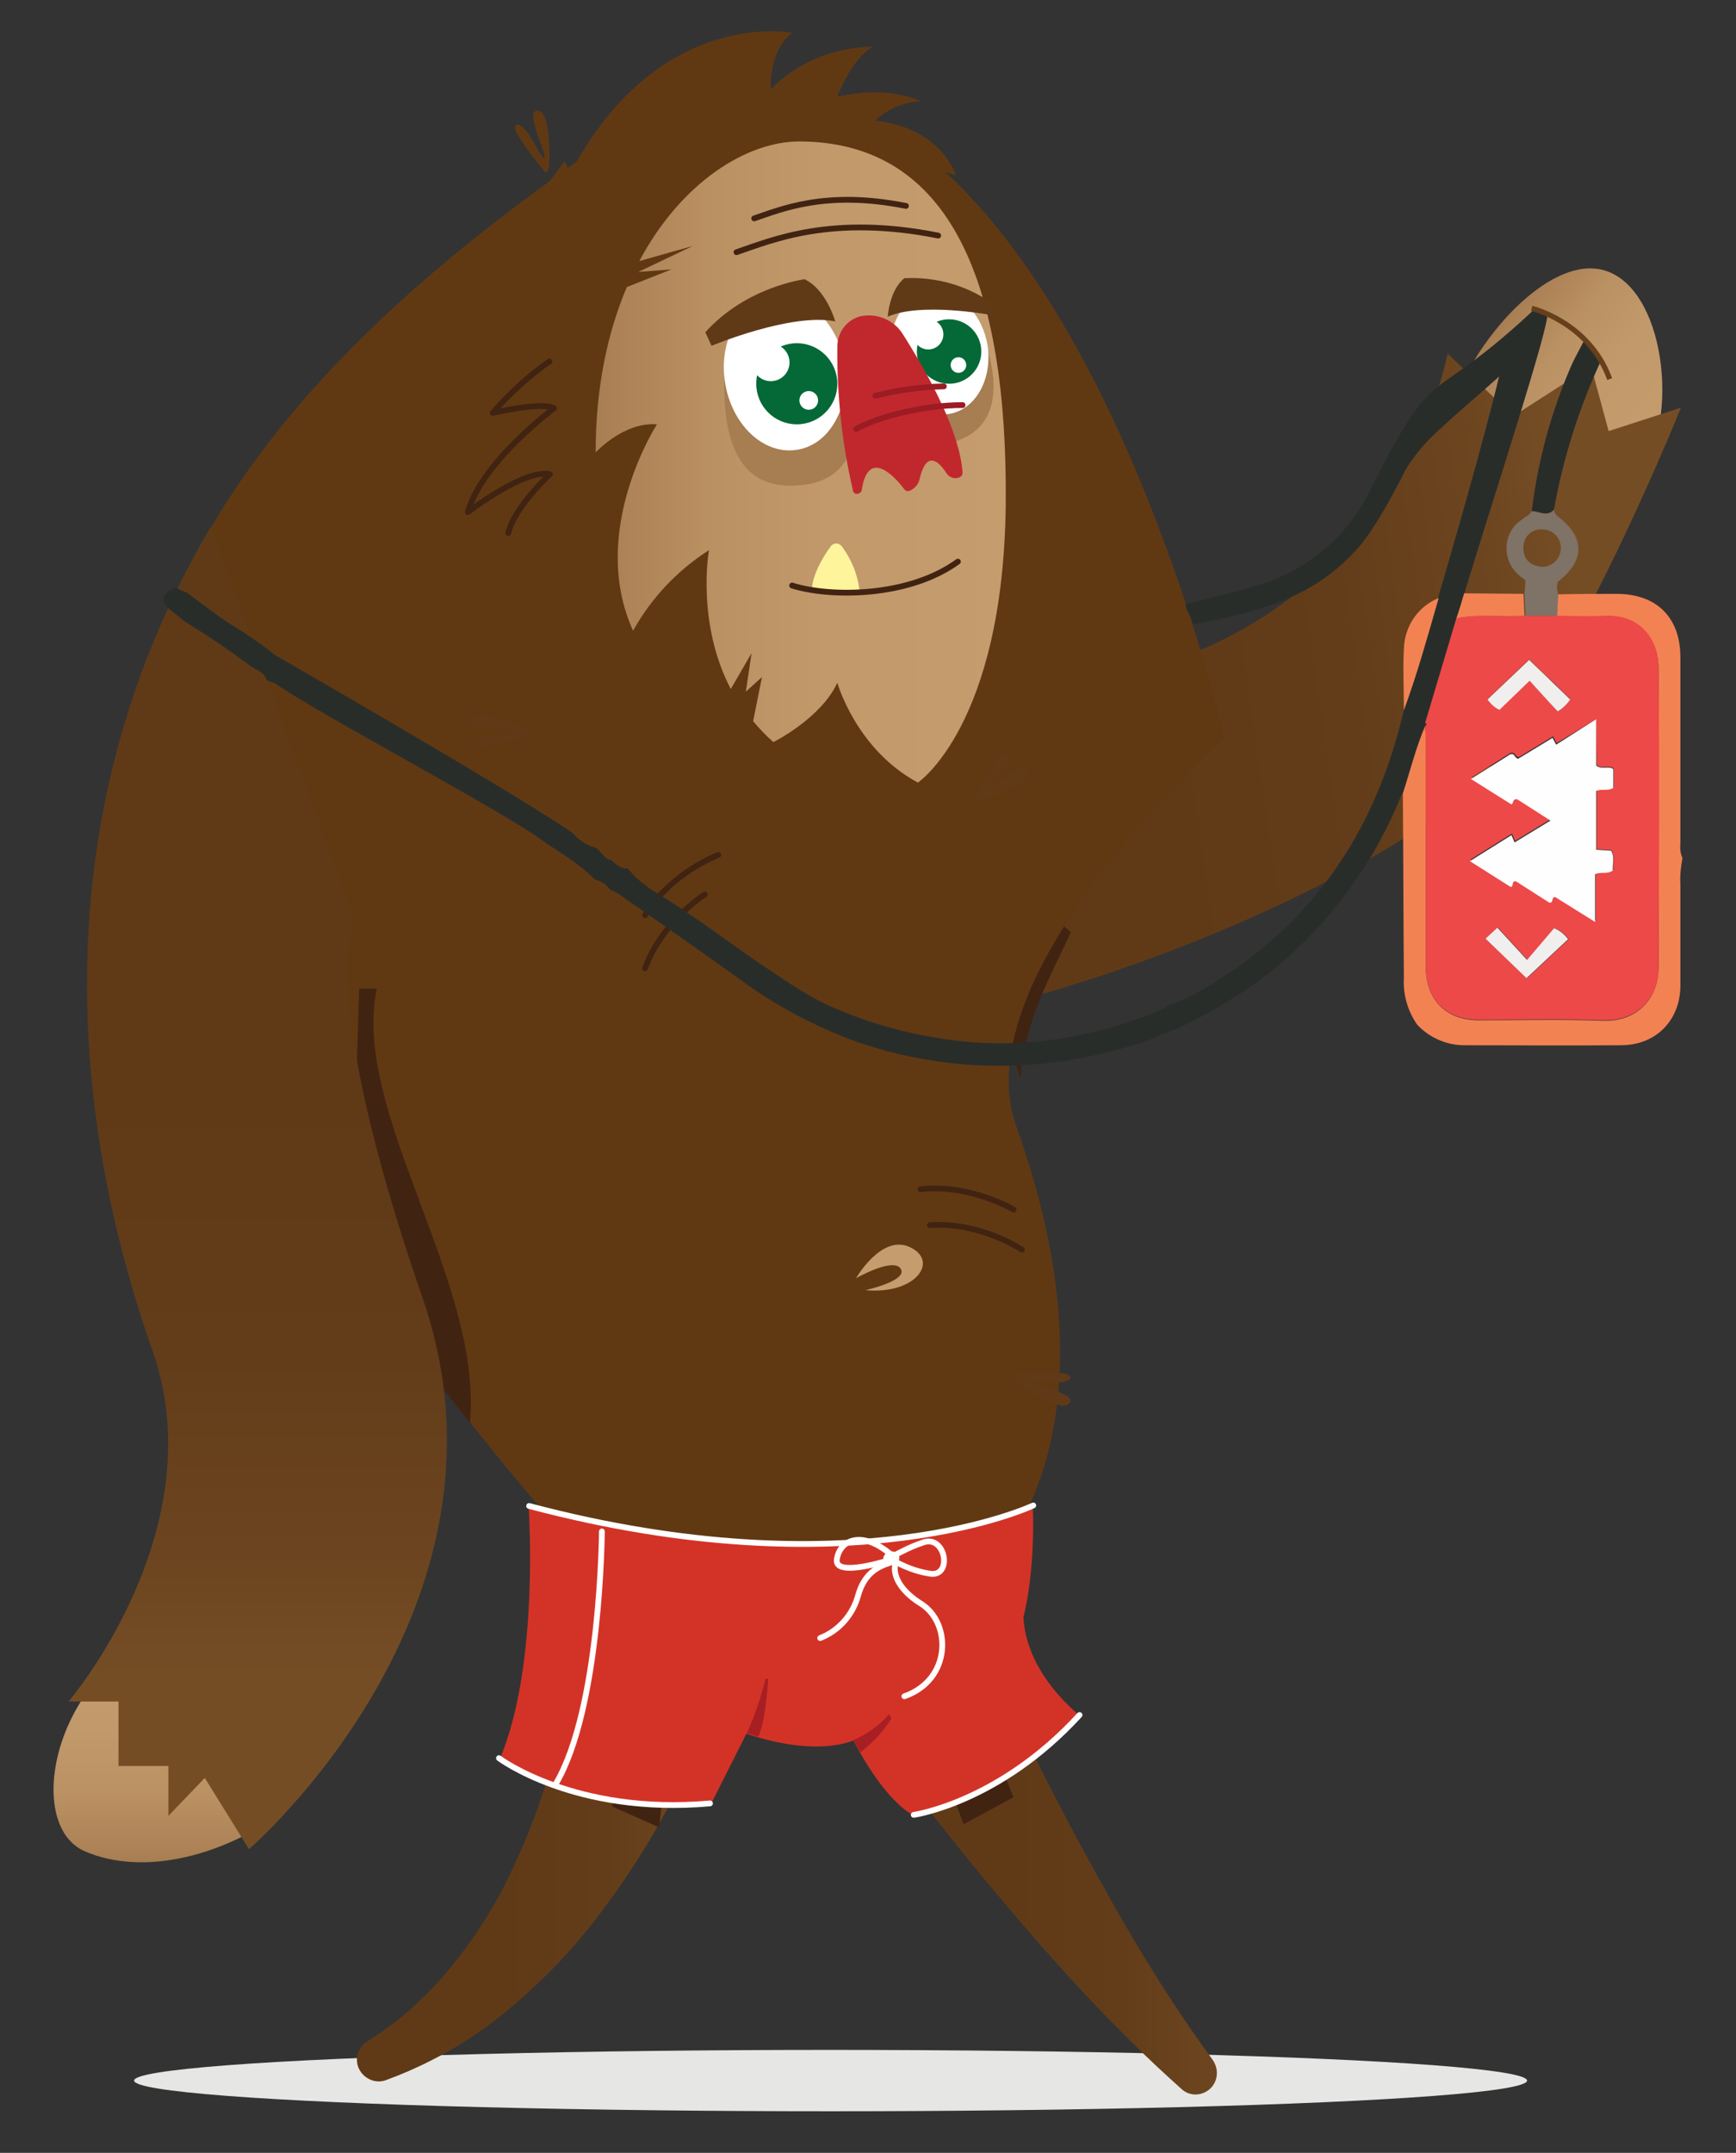 <?xml version="1.0" encoding="utf-8"?>
<!-- Generator: Adobe Illustrator 24.0.3, SVG Export Plug-In . SVG Version: 6.00 Build 0)  -->
<svg version="1.1" id="Layer_1" xmlns="http://www.w3.org/2000/svg" xmlns:xlink="http://www.w3.org/1999/xlink" x="0px" y="0px"
	 viewBox="0 0 334 414" style="enable-background:new 0 0 334 414;" xml:space="preserve">
<rect x="0" y="0" width="334" height="414" fill="#333333" stroke="none"/>
<style type="text/css">
	.st0{fill:#E6E6E5;}
	.st1{fill:url(#SVGID_1_);}
	.st2{fill:url(#SVGID_2_);}
	.st3{fill:url(#SVGID_3_);}
	.st4{fill:url(#SVGID_4_);}
	.st5{fill:url(#SVGID_5_);}
	.st6{fill:#603A17;}
	.st7{fill:#412312;}
	.st8{fill:#603913;}
	.st9{fill:url(#SVGID_6_);}
	.st10{fill:#A77D52;}
	.st11{fill:#FFFFFF;}
	.st12{fill:#046937;}
	.st13{fill:#C1282D;}
	.st14{fill:#FEF49B;}
	.st15{fill:none;stroke:#412312;stroke-width:1.11;stroke-linecap:round;stroke-miterlimit:10;}
	.st16{fill:none;stroke:#9B1C22;stroke-width:1.11;stroke-linecap:round;stroke-miterlimit:10;}
	.st17{fill:#C59C6D;}
	.st18{fill:none;stroke:#412312;stroke-width:1.11;stroke-linecap:round;stroke-linejoin:round;}
	.st19{fill:url(#SVGID_7_);}
	.st20{fill:#D33327;}
	.st21{fill:none;stroke:#FFFFFF;stroke-width:1.11;stroke-linecap:round;stroke-miterlimit:10;}
	.st22{fill:#A81F23;}
	.st23{fill:#292D2A;}
	.st24{fill:#F38253;}
	.st25{fill:#ED4948;}
	.st26{fill:#7F7266;}
	.st27{fill:#FEFEFE;}
	.st28{fill:#F0EFEE;}
	.st29{fill:none;stroke:#66401B;stroke-miterlimit:10;}
</style>
<title>Sassy with Badge</title>
<ellipse class="st0" cx="159.8" cy="400.1" rx="134" ry="5.9"/>
<linearGradient id="SVGID_1_" gradientUnits="userSpaceOnUse" x1="33.137" y1="53.825" x2="33.137" y2="98.74" gradientTransform="matrix(1 0 0 -1 0 412)">
	<stop  offset="0" style="stop-color:#A77D52"/>
	<stop  offset="6.000000e-02" style="stop-color:#AC8256"/>
	<stop  offset="0.29" style="stop-color:#BA9163"/>
	<stop  offset="0.57" style="stop-color:#C2996B"/>
	<stop  offset="1" style="stop-color:#C59C6D"/>
</linearGradient>
<path class="st1" d="M55.9,347.3c-12.1,9.5-28.1,13.7-39.6,8.7s-6.5-33.2,15.3-42.8"/>
<linearGradient id="SVGID_2_" gradientUnits="userSpaceOnUse" x1="-402.517" y1="-294.726" x2="-402.517" y2="-255.841" gradientTransform="matrix(-0.613 0.79 0.79 0.613 272.87 563.41)">
	<stop  offset="0" style="stop-color:#A77D52"/>
	<stop  offset="6.000000e-02" style="stop-color:#AC8256"/>
	<stop  offset="0.29" style="stop-color:#BA9163"/>
	<stop  offset="0.57" style="stop-color:#C2996B"/>
	<stop  offset="1" style="stop-color:#C59C6D"/>
</linearGradient>
<path class="st2" d="M277.4,88.2c-0.1-15.4,17.5-38.2,29.9-36.5s16.1,26.8,8.8,38.7"/>
<linearGradient id="SVGID_3_" gradientUnits="userSpaceOnUse" x1="158.43" y1="57.434" x2="242.06" y2="57.434" gradientTransform="matrix(1 0 0 -1 0 412)">
	<stop  offset="0.42" style="stop-color:#603A17"/>
	<stop  offset="0.69" style="stop-color:#633D19"/>
	<stop  offset="0.9" style="stop-color:#6D4620"/>
	<stop  offset="1" style="stop-color:#754D25"/>
</linearGradient>
<path class="st3" d="M184.6,306.4c3.3,7.9,7.1,16,10.9,24s7.8,15.9,12,23.7c7.8,14.5,16.1,28.8,25.8,42c1.2,1.7,1.1,4-0.4,5.5l0,0
	c-1.6,1.5-4,1.6-5.6,0.1c-12.8-11.4-24.3-24.1-35.2-37.1c-5.9-7-11.6-14.2-17.2-21.4s-11-14.5-16.4-22.3L184.6,306.4z"/>
<linearGradient id="SVGID_4_" gradientUnits="userSpaceOnUse" x1="64.5" y1="54.97" x2="140.39" y2="54.97" gradientTransform="matrix(1 0 0 -1 0 412)">
	<stop  offset="0.42" style="stop-color:#603A17"/>
	<stop  offset="0.69" style="stop-color:#633D19"/>
	<stop  offset="0.9" style="stop-color:#6D4620"/>
	<stop  offset="1" style="stop-color:#754D25"/>
</linearGradient>
<path class="st4" d="M140.4,319.4c-0.4,1.6-0.8,2.5-1.2,3.8l-1.2,3.4c-0.8,2.2-1.7,4.4-2.6,6.5c-1.8,4.3-3.8,8.5-5.9,12.6
	c-4.2,8.2-9.2,16-14.9,23.4c-5.7,7.4-12.3,13.9-19.6,19.6c-3.7,2.8-7.6,5.3-11.8,7.4c-2.9,1.5-5.9,2.8-8.9,3.9
	c-2.1,0.8-4.4-0.3-5.3-2.3l0,0c-0.8-1.9-0.1-4,1.6-5.1c2.4-1.5,4.8-3.2,7-5c3-2.6,5.9-5.4,8.4-8.4c5.1-6.1,9.4-12.8,12.7-20
	c3.4-7.2,6.1-14.7,8.1-22.4c1-3.8,1.9-7.7,2.6-11.6c0.3-1.9,0.7-3.9,0.9-5.8l0.3-2.8c0.1-0.9,0.2-2,0.2-2.5L140.4,319.4z"/>
<linearGradient id="SVGID_5_" gradientUnits="userSpaceOnUse" x1="271.951" y1="856.977" x2="271.951" y2="1045.947" gradientTransform="matrix(-0.143 -0.99 -0.99 0.143 1216.101 264.57)">
	<stop  offset="0.13" style="stop-color:#754D25"/>
	<stop  offset="0.21" style="stop-color:#6D4620"/>
	<stop  offset="0.37" style="stop-color:#633D19"/>
	<stop  offset="0.58" style="stop-color:#603A17"/>
</linearGradient>
<path class="st5" d="M306.1,70.4l3.4,12.5l13.9-4.5c0,0-24.1,60.2-43.5,75.9c-6.1,4.7-12.6,8.9-19.5,12.5c-4.2,2.3-8.8,4.6-13.6,6.9
	c-25.3,11.9-58.6,23.1-88.8,25.7l-13.1-35c14.5-15.4,37.1-25.7,72.6-34.8c52.6-13.6,61-61.6,61-61.6l12.7,12L306.1,70.4z"/>
<polygon class="st6" points="190.5,101.4 194.6,118.8 191.4,115.8 195,136.5 189.6,130.1 191.4,138.8 187.3,136.1 188.2,102.3 "/>
<path class="st7" d="M206,179.2c-1.7,4.6-9.1,16.3-9.6,28.2c-1.7-4.5-3.3-9.3-4.9-14.5l10.6-16.9L206,179.2z"/>
<path class="st8" d="M195.5,216.5c20.1,56.3-1,81.7-8.1,88.2c-0.7,0.7-1.4,1.3-2.1,1.8c-63,5.9-81.2-16.4-81.2-16.4
	s-5.5-6.3-13.6-16.5c-6.4-8.1-14.6-18.7-22.9-30.7c-24-34.4-49.6-79.7-41.7-107.4c12.3-43.1,42.6-73.6,79.9-100.7
	c1.8-2.5,2.9-3.8,2.9-3.8c0.1,0.5,0.3,0.9,0.6,1.3L111,31c16.9-29.5,41.4-24.7,41.4-24.7c-4.6,3.6-4.1,10.9-4.1,10.9
	c8.2-8.6,19.6-8.2,19.6-8.2c-4.1,2.3-6.8,9.6-6.8,9.6c10.5-2.3,16,0.9,16,0.9c-3.2,0.1-6.3,1.4-8.7,3.7
	c12.8,1.4,15.5,10.5,15.5,10.5l-2-0.6C218.5,66.9,235.6,142,235.6,142S185,187.1,195.5,216.5z"/>
<linearGradient id="SVGID_6_" gradientUnits="userSpaceOnUse" x1="114.52" y1="323.16" x2="193.464" y2="323.16" gradientTransform="matrix(1 0 0 -1 0 412)">
	<stop  offset="0" style="stop-color:#A77D52"/>
	<stop  offset="6.000000e-02" style="stop-color:#AC8256"/>
	<stop  offset="0.29" style="stop-color:#BA9163"/>
	<stop  offset="0.57" style="stop-color:#C2996B"/>
	<stop  offset="1" style="stop-color:#C59C6D"/>
</linearGradient>
<path class="st9" d="M193.5,97.1c-0.5,42.4-16.9,53.4-16.9,53.4c-11.9-6.4-15.5-19.2-15.5-19.2c-3.2,6.9-12.3,11.4-12.3,11.4
	c-1.4-1.2-2.7-2.6-3.9-4l1.7-8.5l-3.1,2.8l1.1-7.4l-4,6.9c-6.7-12.8-4.2-26.7-4.2-26.7c-6.1,3.9-11.1,9.2-14.6,15.5
	c-8.7-19.2,4.6-39.7,4.6-39.7c-6.4-0.5-11.8,5.4-11.8,5.4c0-12.5,2.3-23.1,6-31.8l8.6-3.4l-6.4,0.5l10.5-5L123,50.2
	c8.1-15.2,20.7-23,30.8-23C183,27.3,193.9,54.6,193.5,97.1z"/>
<path class="st10" d="M139.5,67.8c-0.6,11.2-0.6,27.6,15.4,25.4s7.8-25.5,7.8-25.5l-7.3-4.6L139.5,67.8z"/>
<path class="st10" d="M172.1,62.8c-0.4,11.2,0.6,26.1,12.2,21.9c12-4.3,4.6-20.5,4.6-20.5l-4.8-6.2L172.1,62.8z"/>
<path class="st11" d="M153.3,86.5c-6.4,1-12.5-4.8-13.8-12.9s2.8-15.5,9.2-16.5c0.5-0.1,1.1-0.1,1.6-0.1c5.7,0.1,11,5.6,12.2,13
	c0.1,0.3,0.1,0.7,0.1,1C163.4,78.7,159.4,85.6,153.3,86.5z"/>
<circle class="st12" cx="153.3" cy="73.8" r="7.8"/>
<circle class="st11" cx="148.3" cy="69.7" r="3.6"/>
<circle class="st11" cx="155.6" cy="77" r="1.8"/>
<path class="st6" d="M136.9,66.5c0,0,15.3-6.4,23.8-4.7c0,0-1.7-6.1-5.9-8.1c0,0-11.2,1.4-19.1,10.2"/>
<path class="st11" d="M182.6,79.6c-5.1,0.8-10-3.8-11.1-10.3s2.3-12.4,7.4-13.2c0.4-0.1,0.9-0.1,1.3-0.1c4.6,0.1,8.8,4.5,9.8,10.4
	c0,0.3,0.1,0.5,0.1,0.8C190.7,73.4,187.5,78.8,182.6,79.6z"/>
<circle class="st12" cx="182.6" cy="67.6" r="6.2"/>
<circle class="st11" cx="178.6" cy="64.3" r="2.9"/>
<circle class="st11" cx="184.4" cy="70.2" r="1.5"/>
<path class="st6" d="M190.2,60.5c0,0-13.1-2.4-19.4,0.4c0,0,0.3-5.1,3.2-7.4c5.9-0.3,11.8,1.3,16.7,4.7"/>
<path class="st13" d="M173.6,64.1c5.2,8.2,11,18.8,11.6,26.8c0,0.4-0.2,0.7-0.6,0.9l0,0c-0.9,0.4-2,0-2.5-0.8
	c-1.3-2-3.8-4.8-5.2,1.2c-0.2,1-1,1.8-1.9,2.2l0,0c-0.4,0.1-0.8,0-1-0.3c-1.5-2-6.9-8.3-8.2,0.1c0,0.2-0.2,0.5-0.4,0.6l0,0
	c-0.4,0.3-1,0.2-1.2-0.2c-0.1-0.1-0.1-0.2-0.1-0.3c-2.1-9-3.1-18.3-3-27.6c0-2.8,1.8-5.2,4.5-5.9h0.1
	C168.7,60.2,171.9,61.5,173.6,64.1z"/>
<path class="st14" d="M156.2,113.4c0.1-2.9,2.2-6.4,3.6-8.3c0.4-0.6,1.3-0.8,1.9-0.3c0.1,0.1,0.2,0.2,0.3,0.3
	c1.9,2.6,3.1,5.6,3.4,8.8"/>
<path class="st15" d="M152.4,112.6c7.3,2.3,22.4,2.3,31.9-4.6"/>
<path class="st16" d="M164.7,82.5c4.1-2.3,12.8-4.6,20.5-4.6"/>
<path class="st17" d="M164.7,245.8c0,0,5-8.7,10.5-5.9c5.5,2.7,0.9,9.1-8.7,8.2c0,0,8.2-1.8,6.8-4.1S164.7,245.8,164.7,245.8z"/>
<path class="st16" d="M168.4,76.1c4.3-1.1,8.8-1.7,13.2-1.8"/>
<path class="st15" d="M141.7,48.5c6.8-2.3,18.2-7.3,38.8-3.2"/>
<path class="st15" d="M145.1,42c5.1-1.7,13.7-5.5,29.2-2.4"/>
<path class="st18" d="M105.7,69.5c-4,2.8-7.7,6.2-10.9,9.9c0,0,9.4-2.2,11.8-0.9c0,0-13.9,10.3-16.6,20c0,0,10.9-8.4,15.8-7.3
	c0,0-6.9,6.4-8,11.3"/>
<path class="st6" d="M190.4,153.3c-1.1,0.4-1.9,0.7-1.9,0.7l-1.2-0.1c0,0,0.9-1.7,2-3.6c1.7-2.8,3.9-6.2,4.6-5.1
	c1,1.5-3.1,5.4-3.9,6.8c-0.1,0.2-0.2,0.4-0.1,0.4s0.1,0,0.2,0c1.3-0.6,7.2-7,7.7-4.4C198.3,150.1,193.3,152.3,190.4,153.3z"/>
<path class="st6" d="M197.2,266.6c-1-0.7-1.6-1.2-1.6-1.2l-0.6-1.1c0,0,1.9-0.2,4.1-0.3c3.3-0.1,7.3-0.1,6.8,1
	c-0.7,1.6-6.2,0.3-7.8,0.4c-0.3,0-0.4,0.1-0.4,0.2c0,0.1,0.1,0.1,0.1,0.2c1.2,0.8,9.8,2.2,7.9,4.1
	C204.2,271.4,199.6,268.4,197.2,266.6z"/>
<path class="st6" d="M99.5,139.4c1.1,0.4,1.9,0.8,1.9,0.8l0.9,0.9c0,0-1.8,0.6-4,1.3c-3.2,0.9-7.1,1.9-6.9,0.7
	c0.3-1.7,6-1.8,7.5-2.3c0.2-0.1,0.4-0.2,0.4-0.3s-0.1-0.1-0.2-0.1c-1.4-0.5-10.1,0.2-8.6-2.1C91.5,136.4,96.6,138.2,99.5,139.4z"/>
<path class="st8" d="M105.7,30.2c0,1.2-0.1,2-0.1,2l-0.5,1.1c0,0-1.3-1.4-2.6-3.2c-2-2.6-4.3-5.9-3.1-6.1c1.7-0.4,3.9,4.9,4.9,6.1
	c0.2,0.2,0.3,0.3,0.4,0.2s0.1-0.1,0.1-0.2c-0.1-1.5-4-9.3-1.2-8.8C105.5,21.7,105.7,27.1,105.7,30.2z"/>
<path class="st18" d="M138.2,164.4c0,0-9.1,3.4-14.1,11.6"/>
<path class="st18" d="M135.6,172c0,0-8.2,5.2-11.5,14.2"/>
<path class="st18" d="M195,232.6c0,0-8.4-5-17.9-3.9"/>
<path class="st7" d="M90.4,273.6c-6.4-8.1-14.6-18.7-22.9-30.7l1.6-52.8h3.4C67.5,213.7,93,246.6,90.4,273.6z"/>
<path class="st18" d="M196.6,240.3c0,0-8.1-5.4-17.7-4.7"/>
<linearGradient id="SVGID_7_" gradientUnits="userSpaceOnUse" x1="49.635" y1="56.46" x2="49.635" y2="310.59" gradientTransform="matrix(1 0 0 -1 0 412)">
	<stop  offset="0.13" style="stop-color:#754D25"/>
	<stop  offset="0.21" style="stop-color:#6D4620"/>
	<stop  offset="0.37" style="stop-color:#633D19"/>
	<stop  offset="0.58" style="stop-color:#603A17"/>
</linearGradient>
<path class="st19" d="M40.5,101.4C4.3,162.8,17.1,225.1,29.3,259.6s-16.1,67.6-16.1,67.6h9.6v12.4h9.6v9.6l7-7.3l8.5,13.7
	c0,0,54-46.5,33.4-106s-13.1-72.7-13.1-72.7"/>
<path class="st7" d="M127.7,343.6c-0.3,2.5-0.6,5.1-0.9,7.8l-9-4c0.3-2.1,0.5-4.2,0.8-6.4L127.7,343.6z"/>
<path class="st7" d="M195,345.6l-9.6,5.2c-1.5-3.9-2.7-7.1-3.5-9.4l7.8-5.8h1.3C192.3,339,193.7,342.3,195,345.6z"/>
<path class="st20" d="M208,330.1c-18.7,18.2-31.9,19.2-31.9,19.2c-4.5-2.3-8.6-8.7-10.6-12.2c-0.8-1.5-1.3-2.4-1.3-2.4
	c-6.4,2.4-14.5,0.5-18.4-0.6c-1.4-0.4-2.2-0.7-2.2-0.7l-6.9,13.7c-26.5,1.8-40.6-8.7-40.6-8.7c7.8-18.2,5.6-48.7,5.6-48.7
	c62.2,16.5,97-0.1,97-0.1c0.5,13.2-1.8,21.4-1.8,21.4C197.5,322.3,208,330.1,208,330.1z"/>
<path class="st21" d="M101.8,289.6c62.2,16.5,97-0.1,97-0.1"/>
<path class="st21" d="M171.5,299c-5.9-5-10-2.7-10.5,0.9s10.5,0,10.5,0c2.3,1.3,4.7,2.3,7.3,2.7c4.6,0.9,3.2-7.8-1.4-5.9
	c-2.1,0.7-4,1.7-5.9,2.7c0,0-1.4,0.9-0.9,0s2.3-0.5,1.8,0.5s-5.5,0.5-7.3,6.9c-1,3.7-3.7,6.8-7.3,8.2"/>
<path class="st21" d="M172.2,301.1c0,0-0.9,3.6,5,7.3s5.9,14.6-3.2,17.8"/>
<path class="st22" d="M147.8,322.8c0,0-0.4,7.9-1.9,11.2c-1.4-0.4-2.2-0.7-2.2-0.7c1.5-3.4,2.7-6.9,3.6-10.5H147.8z"/>
<path class="st22" d="M171.5,330.5c-1.6,2.5-3.6,4.7-6,6.5c-0.8-1.5-1.3-2.4-1.3-2.4c2.6-1.1,5-2.8,6.9-5L171.5,330.5z"/>
<path class="st21" d="M115.8,294.5c0,0-0.2,34-8.9,48.6"/>
<path class="st21" d="M96,338.1c0,0,14.6,11,40.6,8.7"/>
<path class="st21" d="M175.8,349c0,0,16.4-2.3,31.9-19.2"/>
<path class="st23" d="M242.1,188.7c-3.6,2.5-7.3,4.9-11.2,6.9c-0.7,0.4-4,2.1-5.2,2.5c-1.9,0.7-3.7,1.5-5.6,2.3
	c-5.1,1.6-10.4,2.9-15.8,3.7c-6.2,0.9-12.5,1.1-18.8,0.6c-7-0.6-13.8-2-20.5-4.3c-8.3-3-16-7.1-23.1-12.4
	c-7.7-5.5-15.4-10.9-23.2-16.3c-0.4-0.2-0.8-0.4-1.2-0.5c-0.8-1.1-1.9-1.8-3.1-2.1c-3.1-3.2-6.9-5.2-10.5-7.8
	c-8.6-6.1-42.4-23.9-51-29.9l-1.6-0.6c-0.4-1.6-2-1.9-3.1-2.7c-4-3-8.1-5.8-12.4-8.4l-2.9-2.3c-2.2-1.7-2-3.1,0.8-4.4L36,114
	c3.2,2.3,6.2,4.8,9.6,6.8c2.1,1.2,6.1,4.2,6.1,4.2l1.1,0.9c0,0,46.6,26.8,57.4,34.3c1,1.2,2.3,2.1,3.7,2.6c1.7,0.2,2,2.4,3.7,2.6
	c0.9,0.8,1.8,1.7,3.2,1.6c2.1,2.7,5.1,4.5,7.9,6.2c6.4,4,12.4,8.7,18.7,12.9c4.4,2.9,8.6,5.9,13.5,7.9c8.2,3.5,16.9,5.6,25.8,6.4
	c10.8,0.8,21.7-0.7,31.9-4.4c0.3-0.1,4.5-1.4,6-2.6c4.9-1.6,9.1-4.4,13.3-7.3c17.4-12.2,27.5-29.2,32.2-49.6
	c2.6-7.1,4.6-14.3,6.6-21.6c9-30.7,11.8-42.8,11.7-42.5c-0.2,0.3-11,9.6-11.1,9.9c-2.7,2.3-5,5-6.8,7.9c0,0-5.1,10.4-8.9,14.8
	c-8.8,10.2-19.7,12.7-32.1,15.1c0-1.4-1.4-2.5-1.4-3.9c4.7-1.2,9.4-2.3,14-3.7c9.4-2.8,17.2-9.4,21.5-18.2
	c13-25.9,10.6-15.1,31.8-35c0.5-0.9,1.7,1.7,2.3,0.8c0.8,1.5-10.5,36-15.9,53.8l-1.5,4.8c-2,6.7-4,13.4-6,20.1l0,0.6v-0.1
	c-1.8,4.2-2.9,8.7-4.3,13c-0.2,0.3-0.4,0.6-0.5,0.9C263.7,167.5,254.2,179.7,242.1,188.7z"/>
<path class="st23" d="M294.7,98.3c1.2-9.8,3.8-19.4,7.8-28.4c0.2-0.5,2.1-4.1,2.4-4.6c1.4,1,2.5,2.5,3.1,4.1
	c-4.1,8.9-7.1,18.2-8.9,27.9c0,0.2-0.1,0.5-0.2,0.8C297.6,99.5,296.1,98.3,294.7,98.3z"/>
<path class="st24" d="M269.9,152.6c1.4-4.3,2.5-8.8,4.3-13c0,0.7,0.1,1.4,0.1,2.1c0,14.7,0,29.4,0,44.1c0,6.5,3.9,10.4,10.2,10.4
	c8,0,16-0.2,24,0.1c5.6,0.2,10.5-3.4,10.6-10.2c0.1-19.2,0.1-38.4,0-57.5c0-5.7-3.6-10.4-10.6-10.1c-3,0.1-6,0-9,0l0.2-4.2
	c3.8-0.1,7.5-0.1,11.3-0.1c7.7,0,12.3,4.5,12.3,12.2c0,11.9,0,23.9,0,35.8c-0.1,1,0,1.9,0.4,2.8c-0.3,1.6-0.5,3.3-0.4,5
	c0,6.5,0,13,0,19.5c0,6.7-4.7,11.5-11.4,11.5c-10.2,0.1-20.4,0-30.5,0c-3.3-0.1-6.4-1.5-8.7-3.9c-1.9-2.7-2.8-5.9-2.6-9.2
	C270,176.2,270,164.4,269.9,152.6z"/>
<path class="st25" d="M299.5,118.4c3,0,6,0.2,9,0c7-0.4,10.6,4.4,10.6,10.1c0.2,19.2,0.1,38.4,0,57.5c0,6.7-4.9,10.4-10.6,10.2
	c-8-0.3-16-0.1-24-0.1c-6.4,0-10.2-3.9-10.2-10.4c0-14.7,0-29.4,0-44.1c0-0.7-0.1-1.4-0.1-2.1v0.1c0.5-0.1,0.3-0.4,0-0.6
	c2-6.7,4-13.4,6-20.1c4.3-0.9,8.7-0.2,13.1-0.5L299.5,118.4z M307.1,138.3l-7.6,4.6l-0.7-1.3l-6.6,4c-0.8-0.1-0.6-1.1-1.6-0.8
	l-7.5,4.7l7.8,4.9c0.6-0.4,0.3-1.2,1.1-1l6.4,4.1l-6.9,4.2l-0.6-1.4l-8,5l7.9,5c0.6-0.3,0.1-1.3,1-1.1l6.4,4.1
	c0.9,0.1,0.3-1,1.1-1.1l7.7,4.8V168c1.1-0.5,2.3,0.1,3.4-0.7c-0.1-1.2,0.3-2.5-0.3-3.8l-2.9-0.2v-11.3c1.1-0.5,2.3,0.1,3.3-0.6v-3.6
	c-1-0.8-2.3,0.2-3.3-0.7L307.1,138.3z M299.7,136.8c1-0.6,1.8-1.5,2.4-2.4l-7.9-7.6l-8,7.6c0.6,0.9,1.3,1.6,2.3,2l5.8-5.6
	C296.2,132.9,298,134.9,299.7,136.8L299.7,136.8z M285.8,180.5l8,7.6l8-7.5c-0.7-0.9-1.6-1.7-2.7-2.1l-5.2,6.1l-5.7-6.2L285.8,180.5
	z"/>
<path class="st24" d="M270.1,136.6c0-3.9-0.2-7.8,0-11.8c0.1-4.3,2.7-8.2,6.7-9.8C274.7,122.3,272.7,129.5,270.1,136.6z"/>
<path class="st24" d="M281.7,114.1l11.4,0.1c0.1,1.4,0.1,2.8,0.2,4.2c-4.4,0.3-8.8-0.4-13.1,0.5
	C280.8,117.3,281.2,115.7,281.7,114.1z"/>
<path class="st26" d="M294.7,98.3c1.4,0,3,1.2,4.3-0.3c0,0.5,0.3,1,0.7,1.3c5.3,4,5.3,8.5,0,12.6c-0.2,0.7-0.2,1.6,0.1,2.3l-0.2,4.2
	h-6.1c-0.1-1.4-0.1-2.8-0.2-4.2c0.1-0.8,0.1-1.5,0.2-2.6c-0.5-0.4-1.1-0.8-1.5-1.2c-2.7-2.5-2.9-6.8-0.4-9.5
	c0.4-0.4,0.9-0.8,1.4-1.1C293.5,99.3,294.3,99.1,294.7,98.3z M300.3,105.3c0-1.9-1.6-3.5-3.6-3.5c-0.1,0-0.1,0-0.2,0
	c-1.9,0-3.4,1.5-3.4,3.4c0,0.1,0,0.3,0,0.4c0.1,2.2,1.5,3.2,3.6,3.4c2,0,3.6-1.6,3.6-3.6C300.3,105.5,300.3,105.4,300.3,105.3
	L300.3,105.3z"/>
<path class="st27" d="M307.1,138.3v8.9c1,0.9,2.4,0,3.3,0.7v3.6c-1,0.7-2.1,0.1-3.3,0.6v11.3l2.9,0.2c0.7,1.3,0.2,2.6,0.3,3.8
	c-1.1,0.8-2.2,0.2-3.4,0.7v9.2l-7.7-4.8c-0.8,0.1-0.2,1.1-1.1,1.1l-6.4-4.1c-0.9-0.2-0.4,0.8-1,1.1l-7.9-5l8-5l0.6,1.4l6.9-4.2
	l-6.4-4.1c-0.9-0.1-0.6,0.6-1.1,1l-7.8-4.9l7.5-4.7c1-0.4,0.8,0.7,1.6,0.8l6.6-4l0.7,1.3L307.1,138.3z"/>
<path class="st28" d="M299.7,136.8c-1.8-1.9-3.5-3.8-5.4-5.9l-5.8,5.6c-0.9-0.4-1.7-1.1-2.3-2l8-7.6l7.9,7.6
	C301.5,135.4,300.7,136.2,299.7,136.8z"/>
<path class="st28" d="M285.8,180.5l2.3-2.1l5.7,6.2l5.2-6.1c1.1,0.4,2,1.2,2.7,2.1l-8,7.5L285.8,180.5z"/>
<path class="st29" d="M294.7,59.3c0,0,11,2.6,15,13.6"/>
</svg>
